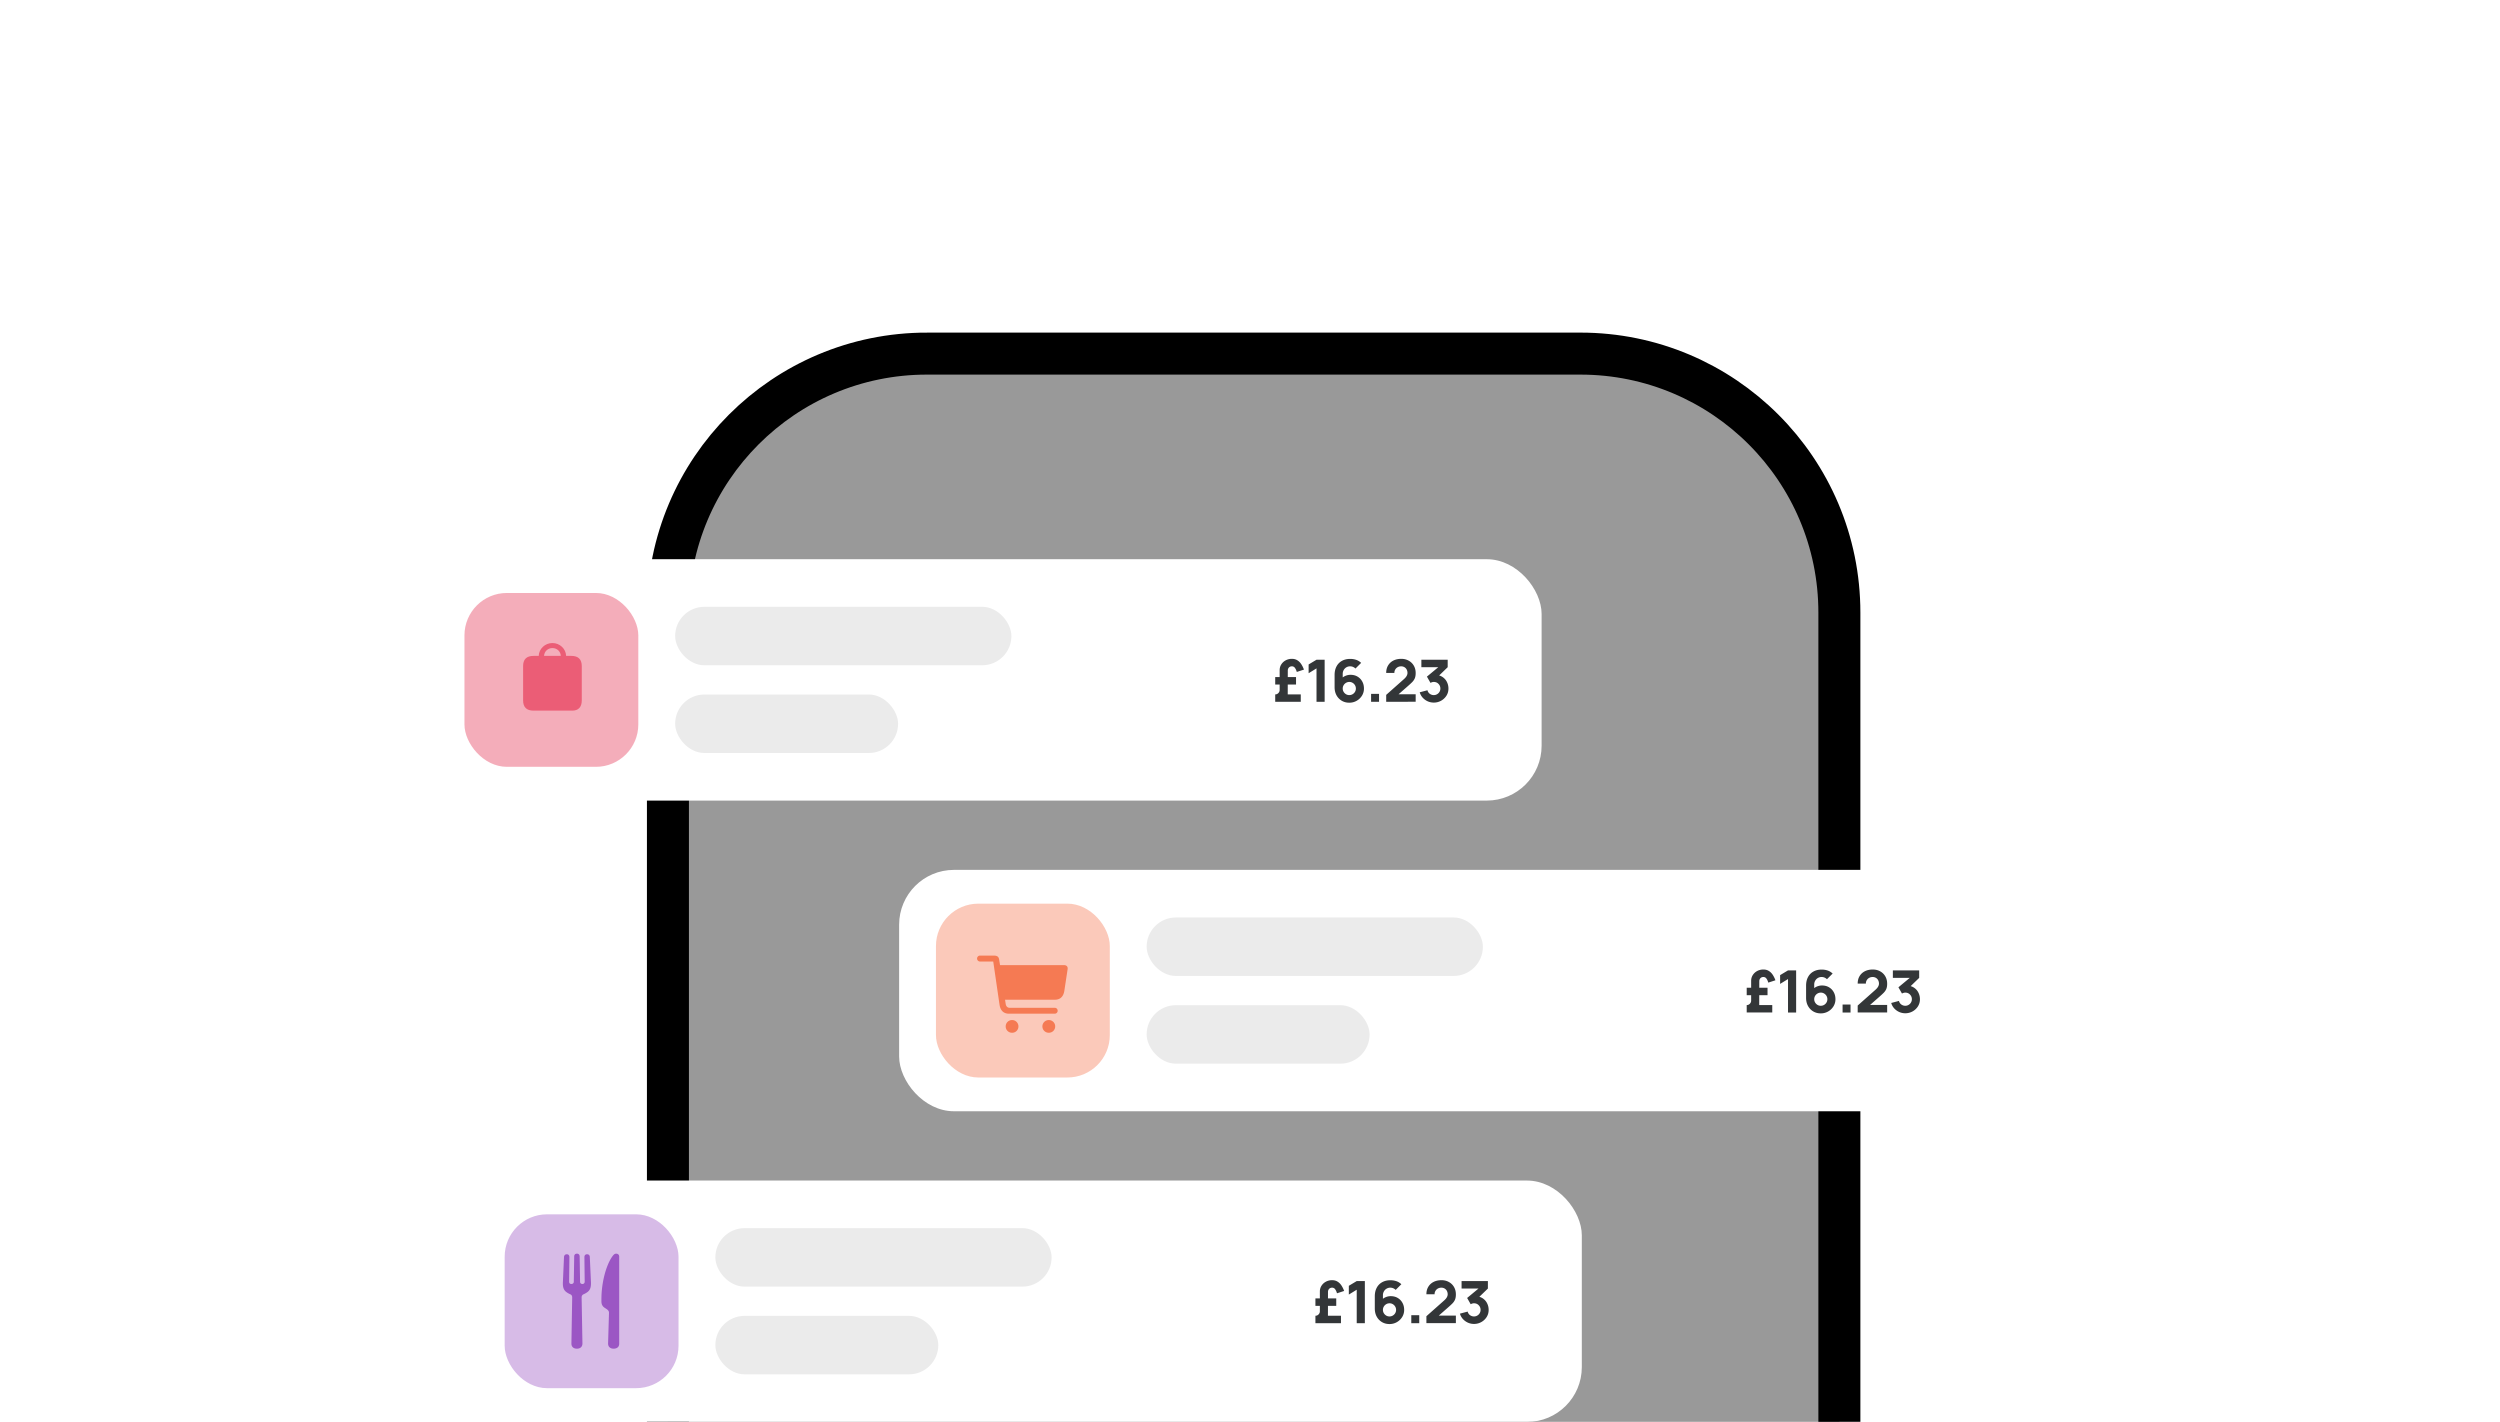 <svg xmlns="http://www.w3.org/2000/svg" width="684" height="389" fill="none"><path fill="#000" fill-opacity=".4" stroke="#000" stroke-width="11.492" d="M253.615 96.746h178.77c39.14 0 70.869 31.729 70.869 70.869v336.47H182.746v-336.47c0-39.14 31.729-70.869 70.869-70.869Z"/><g filter="url(#a)"><rect width="304.785" height="66.04" x="117" y="149" fill="#fff" rx="15"/><rect width="47.565" height="47.565" x="127.077" y="158.238" fill="#EB5D76" fill-opacity=".5" rx="11.601"/><path fill="#EB5D76" d="M145.959 190.425h10.647c1.619 0 2.569-.941 2.569-2.805v-9.362c0-1.863-.959-2.804-2.841-2.804h-1.447c-.045-1.9-1.701-3.519-3.745-3.519s-3.7 1.619-3.745 3.519h-1.438c-1.891 0-2.84.932-2.84 2.804v9.362c0 1.873.949 2.805 2.84 2.805m5.183-17.115c1.276 0 2.244.959 2.289 2.144h-4.577c.045-1.185 1.013-2.144 2.288-2.144"/><rect width="92" height="16" x="184.72" y="162.02" fill="#EBEBEB" rx="8"/><rect width="61" height="16" x="184.72" y="186.02" fill="#EBEBEB" rx="8"/><path fill="#333638" d="M348.899 188.02v-2.032h.016q.495 0 .848-.368.351-.368.352-.848v-5.408q0-.88.448-1.584a3.2 3.2 0 0 1 1.208-1.112 3.5 3.5 0 0 1 1.688-.408q.864 0 1.488.392.631.384 1.072 1.056a7 7 0 0 1 .736 1.496l-1.952.64q-.2-.696-.512-1.112a.97.97 0 0 0-.832-.424q-.504 0-.816.336-.304.328-.304.832l-.016 6.512h3.568v2.032zm0-4.736v-2.048h5.696v2.048zm11.3 4.736v-9.152l-2.16 1.328v-2.4l2.16-1.296h2.224v11.52zm8.962.24q-1.144 0-2.056-.536a3.9 3.9 0 0 1-1.432-1.488q-.528-.96-.528-2.216v-3.344q0-1.36.528-2.344a3.65 3.65 0 0 1 1.488-1.52q.96-.536 2.256-.536.84 0 1.6.248.76.247 1.392.84l-1.552 1.552a2.1 2.1 0 0 0-.664-.448 2 2 0 0 0-.776-.16 1.98 1.98 0 0 0-1.8 1.056q-.248.464-.248.992v1.712l-.368-.4a3.4 3.4 0 0 1 1.144-.768 3.5 3.5 0 0 1 1.352-.272q1.088 0 1.912.488.833.488 1.296 1.336.472.848.472 1.936a3.63 3.63 0 0 1-.552 1.968 4.1 4.1 0 0 1-1.464 1.392 4 4 0 0 1-2 .512m0-2.08q.496 0 .904-.24a1.8 1.8 0 0 0 .656-.648q.248-.408.248-.904t-.24-.904a1.8 1.8 0 0 0-.648-.656 1.7 1.7 0 0 0-.904-.248 1.75 1.75 0 0 0-.912.248 1.84 1.84 0 0 0-.656.656 1.75 1.75 0 0 0-.24.904q0 .48.24.888t.648.656.904.248m5.969 1.84v-2.176h2.176v2.176zm4.133-.016v-1.888l4.832-4.288q.545-.48.768-.904.224-.424.224-.792a2 2 0 0 0-.216-.936 1.6 1.6 0 0 0-.608-.648 1.73 1.73 0 0 0-.92-.24q-.552 0-.976.256a1.76 1.76 0 0 0-.648.664 1.66 1.66 0 0 0-.216.888h-2.24q0-1.184.52-2.048a3.5 3.5 0 0 1 1.448-1.336q.929-.472 2.16-.472 1.128 0 2.016.496a3.57 3.57 0 0 1 1.408 1.368q.512.88.512 2.04 0 .856-.24 1.424-.24.56-.712 1.04-.471.472-1.16 1.072l-3.12 2.736-.176-.48h5.408v2.048zm13.016.224a4.1 4.1 0 0 1-1.648-.344 4.2 4.2 0 0 1-1.368-.984 3.7 3.7 0 0 1-.824-1.488l2.112-.56q.168.631.656.984.496.344 1.072.344.496 0 .904-.24.416-.24.656-.648a1.7 1.7 0 0 0 .248-.904q0-.744-.512-1.272-.504-.536-1.296-.536-.24 0-.464.072a2 2 0 0 0-.432.184l-.976-1.712 3.664-3.04.16.464h-5.344V176.5h7.2v2.048l-2.848 2.752-.016-.608q.993.151 1.672.696.689.536 1.04 1.328.36.784.36 1.672 0 1.088-.552 1.96a4.064 4.064 0 0 1-3.464 1.88"/></g><g filter="url(#b)"><rect width="304.785" height="66.04" x="246" y="234" fill="#fff" rx="15"/><rect width="47.565" height="47.565" x="256.077" y="243.238" fill="#F57A53" fill-opacity=".4" rx="11.601"/><path fill="#F57A53" d="M267.324 258.253c0 .44.365.816.795.816h3.631l1.718 11.795c.226 1.526 1.032 2.482 2.589 2.482h12.536a.793.793 0 0 0 .784-.806.793.793 0 0 0-.784-.806H276.24c-.613 0-.989-.429-1.085-1.085l-.172-1.128h13.632c1.568 0 2.374-.966 2.599-2.502l.86-5.683c.021-.14.043-.312.043-.408 0-.516-.387-.87-.978-.87h-17.531l-.215-1.365c-.107-.827-.408-1.246-1.504-1.246h-3.77a.817.817 0 0 0-.795.806m7.831 18.573c0 .978.773 1.74 1.751 1.74.967 0 1.74-.762 1.74-1.74 0-.967-.773-1.74-1.74-1.74-.978 0-1.751.773-1.751 1.74m10.044 0c0 .978.784 1.74 1.751 1.74.977 0 1.751-.762 1.751-1.74 0-.967-.774-1.74-1.751-1.74-.967 0-1.751.773-1.751 1.74"/><rect width="92" height="16" x="313.72" y="247.02" fill="#EBEBEB" rx="8"/><rect width="61" height="16" x="313.72" y="271.02" fill="#EBEBEB" rx="8"/><path fill="#333638" d="M477.899 273.02v-2.032h.016q.495 0 .848-.368.351-.368.352-.848v-5.408q0-.88.448-1.584a3.2 3.2 0 0 1 1.208-1.112 3.5 3.5 0 0 1 1.688-.408q.864 0 1.488.392.631.384 1.072 1.056a7 7 0 0 1 .736 1.496l-1.952.64q-.2-.696-.512-1.112a.97.97 0 0 0-.832-.424q-.504 0-.816.336-.304.328-.304.832l-.016 6.512h3.568v2.032zm0-4.736v-2.048h5.696v2.048zm11.3 4.736v-9.152l-2.16 1.328v-2.4l2.16-1.296h2.224v11.52zm8.962.24q-1.144 0-2.056-.536a3.9 3.9 0 0 1-1.432-1.488q-.528-.96-.528-2.216v-3.344q0-1.36.528-2.344a3.65 3.65 0 0 1 1.488-1.52q.96-.536 2.256-.536.84 0 1.6.248.76.247 1.392.84l-1.552 1.552a2.1 2.1 0 0 0-.664-.448 2 2 0 0 0-.776-.16 1.98 1.98 0 0 0-1.8 1.056q-.248.464-.248.992v1.712l-.368-.4a3.4 3.4 0 0 1 1.144-.768 3.5 3.5 0 0 1 1.352-.272q1.088 0 1.912.488.833.488 1.296 1.336.472.848.472 1.936a3.63 3.63 0 0 1-.552 1.968 4.1 4.1 0 0 1-1.464 1.392 4 4 0 0 1-2 .512m0-2.08q.496 0 .904-.24a1.8 1.8 0 0 0 .656-.648q.248-.408.248-.904t-.24-.904a1.8 1.8 0 0 0-.648-.656 1.7 1.7 0 0 0-.904-.248 1.75 1.75 0 0 0-.912.248 1.84 1.84 0 0 0-.656.656 1.75 1.75 0 0 0-.24.904q0 .48.24.888t.648.656.904.248m5.969 1.84v-2.176h2.176v2.176zm4.133-.016v-1.888l4.832-4.288q.545-.48.768-.904.225-.425.224-.792a2 2 0 0 0-.216-.936 1.6 1.6 0 0 0-.608-.648 1.73 1.73 0 0 0-.92-.24q-.552 0-.976.256a1.76 1.76 0 0 0-.648.664 1.66 1.66 0 0 0-.216.888h-2.24q0-1.184.52-2.048a3.5 3.5 0 0 1 1.448-1.336q.929-.472 2.16-.472 1.128 0 2.016.496a3.57 3.57 0 0 1 1.408 1.368q.512.88.512 2.04 0 .856-.24 1.424-.24.56-.712 1.04-.471.472-1.16 1.072l-3.12 2.736-.176-.48h5.408v2.048zm13.016.224a4.1 4.1 0 0 1-1.648-.344 4.2 4.2 0 0 1-1.368-.984 3.7 3.7 0 0 1-.824-1.488l2.112-.56q.168.632.656.984.496.344 1.072.344.496 0 .904-.24.417-.24.656-.648a1.7 1.7 0 0 0 .248-.904q0-.744-.512-1.272-.504-.536-1.296-.536-.24 0-.464.072a2 2 0 0 0-.432.184l-.976-1.712 3.664-3.04.16.464h-5.344V261.5h7.2v2.048l-2.848 2.752-.016-.608q.993.151 1.672.696.689.536 1.04 1.328.36.784.36 1.672 0 1.088-.552 1.96a4.064 4.064 0 0 1-3.464 1.88"/></g><g filter="url(#c)"><rect width="304.785" height="66.04" x="128" y="319" fill="#fff" rx="15"/><rect width="47.565" height="47.565" x="138.077" y="328.238" fill="#9B56C4" fill-opacity=".4" rx="11.601"/><path fill="#9B56C4" d="M157.842 365q.707 0 1.11-.381t.404-1.065l-.225-12.591q0-.291.129-.51a.8.8 0 0 1 .387-.331q.74-.325 1.205-.712t.668-.992q.201-.606.168-1.592l-.314-6.884q-.035-.774-.774-.774a.66.66 0 0 0-.516.208q-.19.207-.19.588l.078 6.694q0 .302-.173.47a.6.6 0 0 1-.443.169.67.67 0 0 1-.471-.163.57.57 0 0 1-.18-.443l-.112-6.929q-.01-.359-.207-.56t-.544-.202q-.336 0-.538.202-.202.201-.202.56l-.112 6.929a.56.56 0 0 1-.185.443.68.68 0 0 1-.465.163q-.628 0-.628-.639l.078-6.694q0-.381-.185-.588-.185-.208-.521-.208-.348 0-.549.202t-.225.572l-.302 6.884q-.045.986.157 1.592.201.605.667.992.465.387 1.205.712.269.112.392.331.124.219.124.51l-.213 12.591q-.012.684.392 1.065t1.11.381m8.779-9.777-.247 8.275q-.023.728.393 1.115.414.387 1.11.387.705 0 1.121-.353.414-.354.415-1.026v-23.78q0-.426-.247-.634a.85.85 0 0 0-.561-.207.9.9 0 0 0-.549.179q-.236.18-.516.572-.672.953-1.222 2.271a21 21 0 0 0-.947 2.881 27 27 0 0 0-.611 3.246 27 27 0 0 0-.213 3.363v.55q0 .582.213 1.009t.628.706l.672.449q.293.213.432.454.14.24.129.543"/><rect width="92" height="16" x="195.72" y="332.02" fill="#EBEBEB" rx="8"/><rect width="61" height="16" x="195.72" y="356.02" fill="#EBEBEB" rx="8"/><path fill="#333638" d="M359.899 358.02v-2.032h.016q.495 0 .848-.368.351-.368.352-.848v-5.408q0-.88.448-1.584a3.2 3.2 0 0 1 1.208-1.112 3.5 3.5 0 0 1 1.688-.408q.864 0 1.488.392.631.384 1.072 1.056a7 7 0 0 1 .736 1.496l-1.952.64q-.2-.696-.512-1.112a.97.97 0 0 0-.832-.424q-.504 0-.816.336-.304.328-.304.832l-.016 6.512h3.568v2.032zm0-4.736v-2.048h5.696v2.048zm11.3 4.736v-9.152l-2.16 1.328v-2.4l2.16-1.296h2.224v11.52zm8.962.24q-1.144 0-2.056-.536a3.9 3.9 0 0 1-1.432-1.488q-.528-.96-.528-2.216v-3.344q0-1.36.528-2.344a3.65 3.65 0 0 1 1.488-1.52q.96-.536 2.256-.536.84 0 1.6.248.76.247 1.392.84l-1.552 1.552a2.1 2.1 0 0 0-.664-.448 2 2 0 0 0-.776-.16 1.98 1.98 0 0 0-1.8 1.056q-.248.464-.248.992v1.712l-.368-.4a3.4 3.4 0 0 1 1.144-.768 3.5 3.5 0 0 1 1.352-.272q1.088 0 1.912.488.833.488 1.296 1.336.472.848.472 1.936a3.63 3.63 0 0 1-.552 1.968 4.1 4.1 0 0 1-1.464 1.392 4 4 0 0 1-2 .512m0-2.08q.496 0 .904-.24a1.8 1.8 0 0 0 .656-.648q.248-.408.248-.904t-.24-.904a1.8 1.8 0 0 0-.648-.656 1.7 1.7 0 0 0-.904-.248 1.75 1.75 0 0 0-.912.248 1.84 1.84 0 0 0-.656.656 1.75 1.75 0 0 0-.24.904q0 .48.24.888t.648.656.904.248m5.969 1.84v-2.176h2.176v2.176zm4.133-.016v-1.888l4.832-4.288q.545-.48.768-.904.224-.425.224-.792a2 2 0 0 0-.216-.936 1.6 1.6 0 0 0-.608-.648 1.73 1.73 0 0 0-.92-.24q-.552 0-.976.256a1.76 1.76 0 0 0-.648.664 1.66 1.66 0 0 0-.216.888h-2.24q0-1.184.52-2.048a3.5 3.5 0 0 1 1.448-1.336q.929-.472 2.16-.472 1.128 0 2.016.496a3.57 3.57 0 0 1 1.408 1.368q.512.88.512 2.04 0 .856-.24 1.424-.24.56-.712 1.04-.471.472-1.16 1.072l-3.12 2.736-.176-.48h5.408v2.048zm13.016.224a4.1 4.1 0 0 1-1.648-.344 4.2 4.2 0 0 1-1.368-.984 3.7 3.7 0 0 1-.824-1.488l2.112-.56q.168.631.656.984.496.344 1.072.344.496 0 .904-.24.416-.24.656-.648a1.7 1.7 0 0 0 .248-.904q0-.744-.512-1.272-.504-.536-1.296-.536-.24 0-.464.072a2 2 0 0 0-.432.184l-.976-1.712 3.664-3.04.16.464h-5.344V346.5h7.2v2.048l-2.848 2.752-.016-.608q.993.151 1.672.696.689.536 1.04 1.328.36.784.36 1.672 0 1.088-.552 1.96a4.064 4.064 0 0 1-3.464 1.88"/></g><defs><filter id="a" width="312.785" height="74.04" x="113" y="149" color-interpolation-filters="sRGB" filterUnits="userSpaceOnUse"><feFlood flood-opacity="0" result="BackgroundImageFix"/><feColorMatrix in="SourceAlpha" result="hardAlpha" values="0 0 0 0 0 0 0 0 0 0 0 0 0 0 0 0 0 0 127 0"/><feOffset dy="4"/><feGaussianBlur stdDeviation="2"/><feComposite in2="hardAlpha" operator="out"/><feColorMatrix values="0 0 0 0 0 0 0 0 0 0 0 0 0 0 0 0 0 0 0.25 0"/><feBlend in2="BackgroundImageFix" result="effect1_dropShadow_908_4864"/><feBlend in="SourceGraphic" in2="effect1_dropShadow_908_4864" result="shape"/></filter><filter id="b" width="312.785" height="74.04" x="242" y="234" color-interpolation-filters="sRGB" filterUnits="userSpaceOnUse"><feFlood flood-opacity="0" result="BackgroundImageFix"/><feColorMatrix in="SourceAlpha" result="hardAlpha" values="0 0 0 0 0 0 0 0 0 0 0 0 0 0 0 0 0 0 127 0"/><feOffset dy="4"/><feGaussianBlur stdDeviation="2"/><feComposite in2="hardAlpha" operator="out"/><feColorMatrix values="0 0 0 0 0 0 0 0 0 0 0 0 0 0 0 0 0 0 0.25 0"/><feBlend in2="BackgroundImageFix" result="effect1_dropShadow_908_4864"/><feBlend in="SourceGraphic" in2="effect1_dropShadow_908_4864" result="shape"/></filter><filter id="c" width="312.785" height="74.04" x="124" y="319" color-interpolation-filters="sRGB" filterUnits="userSpaceOnUse"><feFlood flood-opacity="0" result="BackgroundImageFix"/><feColorMatrix in="SourceAlpha" result="hardAlpha" values="0 0 0 0 0 0 0 0 0 0 0 0 0 0 0 0 0 0 127 0"/><feOffset dy="4"/><feGaussianBlur stdDeviation="2"/><feComposite in2="hardAlpha" operator="out"/><feColorMatrix values="0 0 0 0 0 0 0 0 0 0 0 0 0 0 0 0 0 0 0.25 0"/><feBlend in2="BackgroundImageFix" result="effect1_dropShadow_908_4864"/><feBlend in="SourceGraphic" in2="effect1_dropShadow_908_4864" result="shape"/></filter></defs></svg>